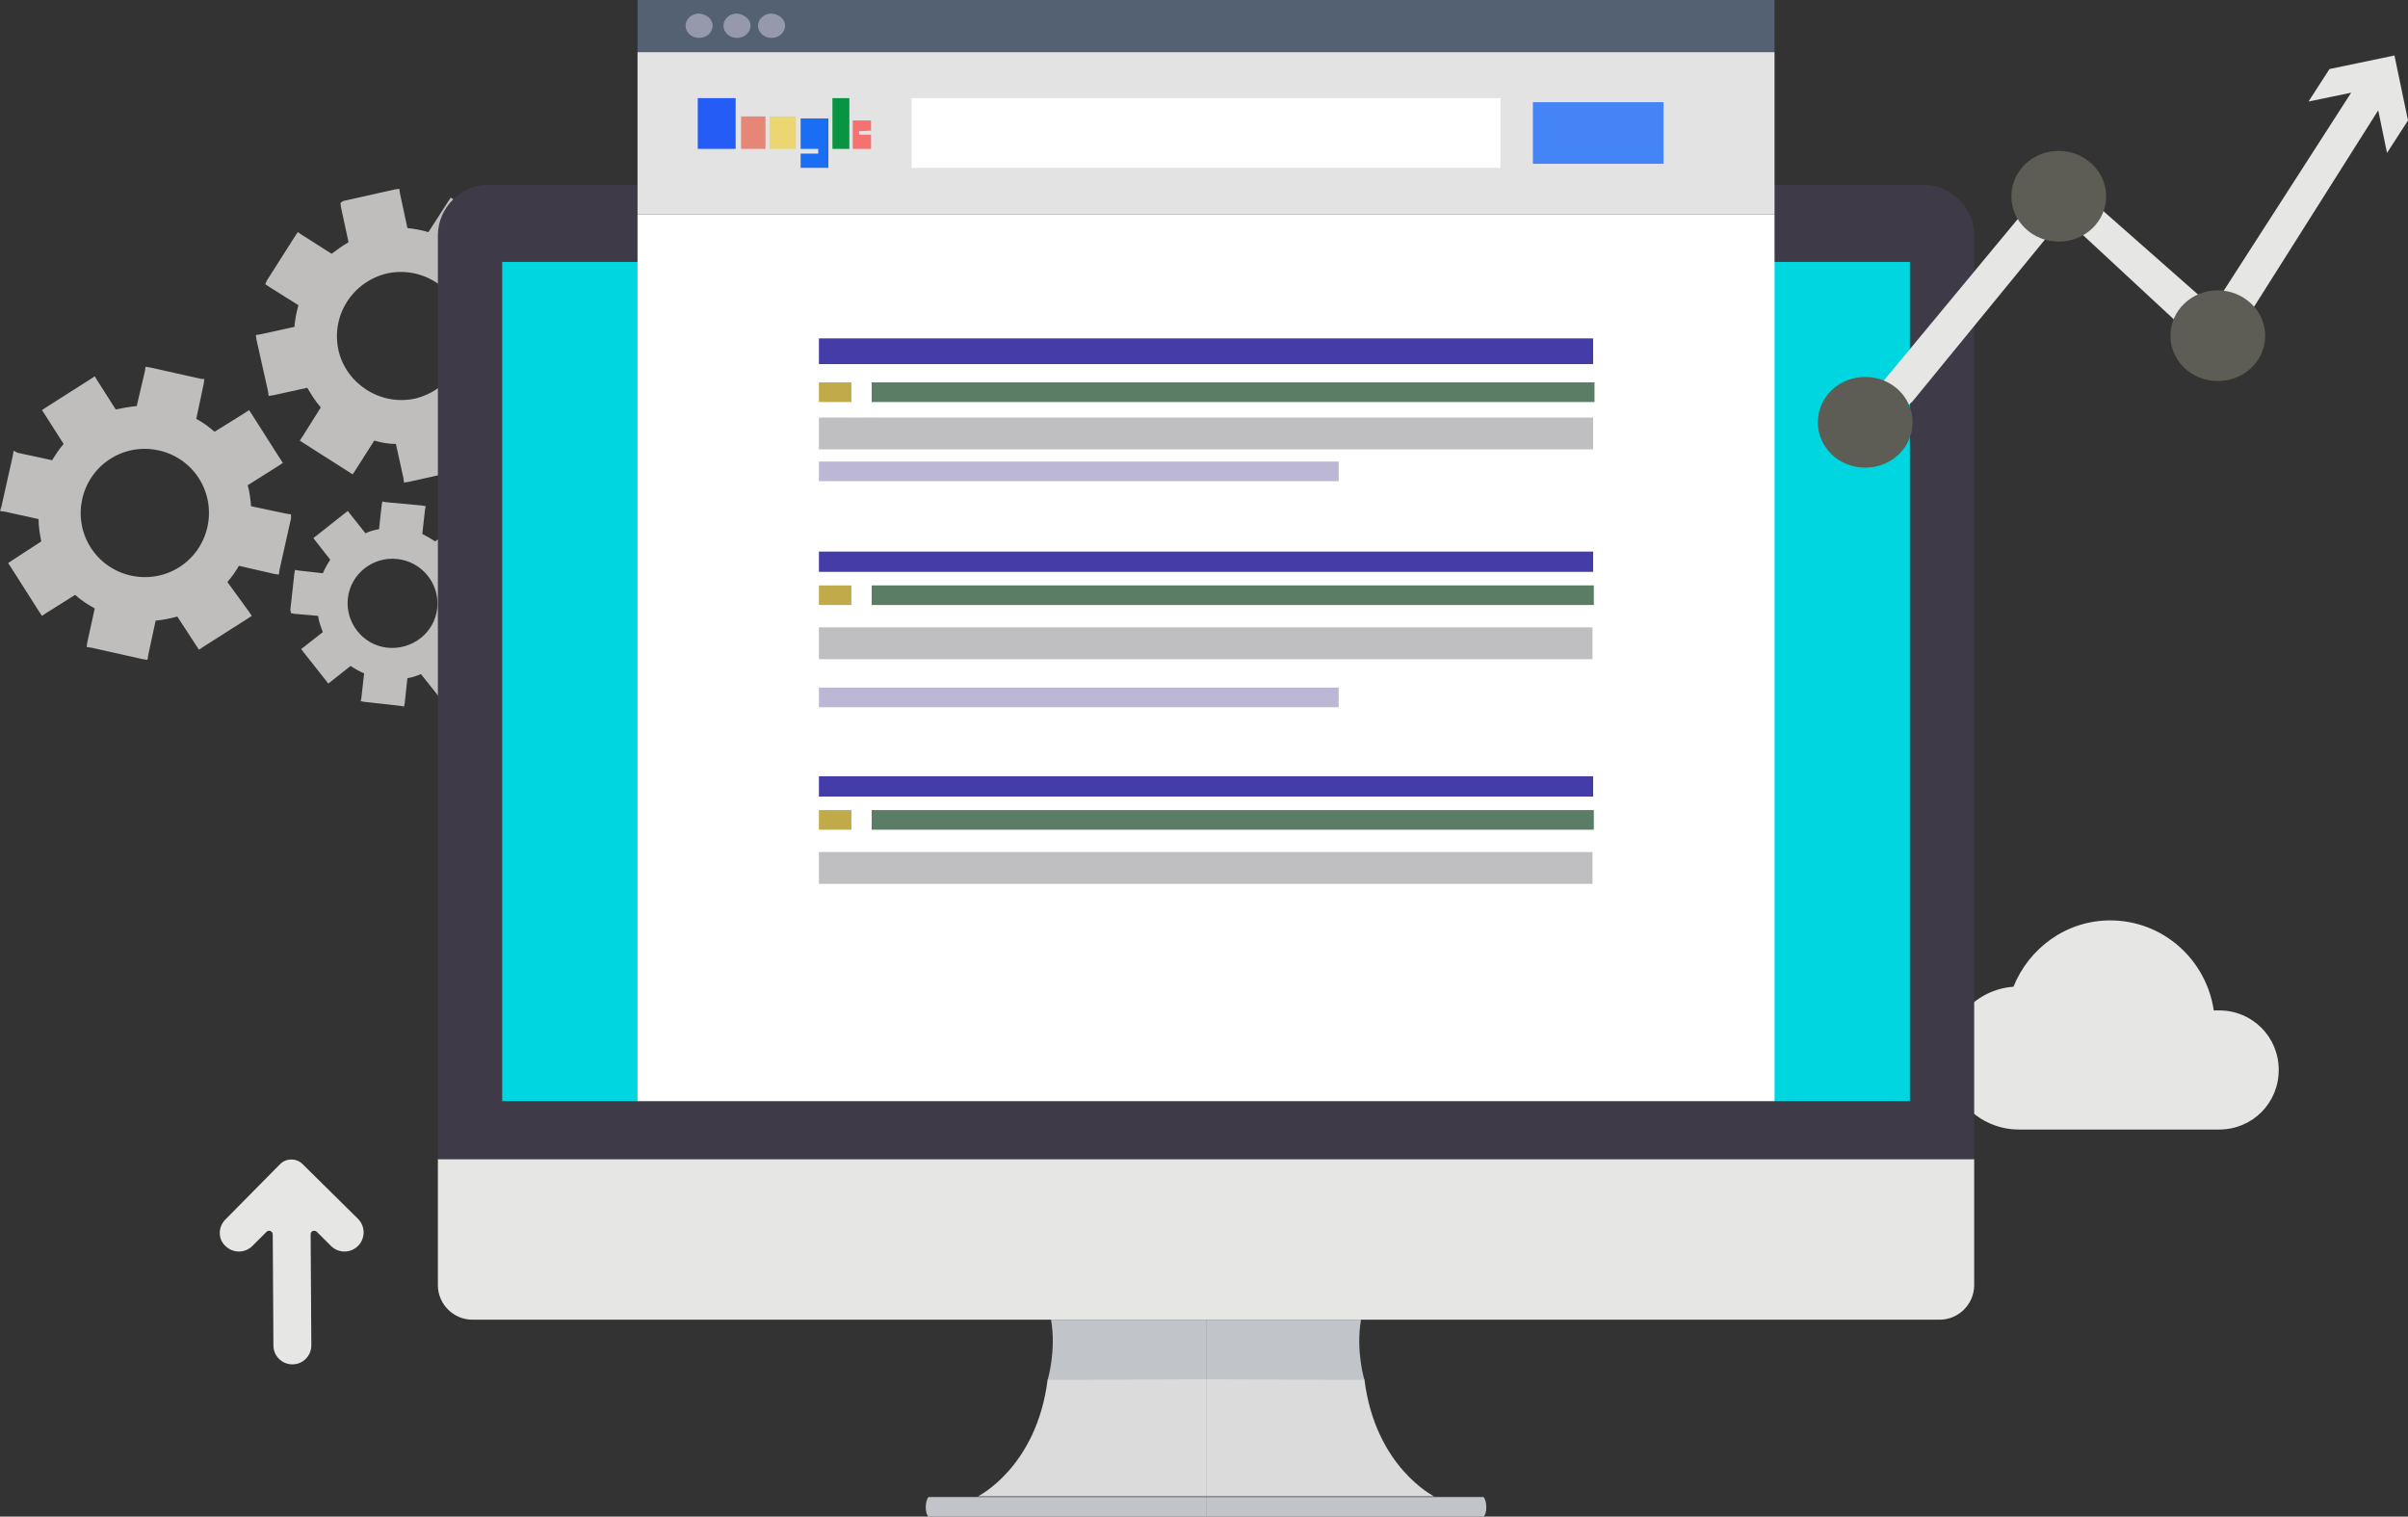 <svg xmlns="http://www.w3.org/2000/svg" xmlns:xlink="http://www.w3.org/1999/xlink" viewBox="0 0 355.8 224.1"><rect x="0" y="0" width="355.8" height="224.1" fill="#333333" stroke="none"/><style>.st0{fill:#e6e6e4}.st0,.st1,.st2{clip-path:url(#SVGID_2_)}.st1{fill:#bfbebd}.st2{fill:#00d6df}.st3{fill:#3e3a48}.st3,.st4,.st5,.st6,.st7{clip-path:url(#SVGID_2_)}.st4{fill:#dcdbdb}.st5{fill:#c1c5c9}.st6{fill:#fff}.st7{fill:#e3e3e3}.st10,.st11,.st12,.st8,.st9{clip-path:url(#SVGID_2_)}.st8{fill:#4484f6}.st9{fill:#255cf6}.st10{fill:#e58677}.st11{fill:#ecd671}.st12{fill:#196ef3}.st13{fill:#079543}.st13,.st14,.st15,.st16,.st17{clip-path:url(#SVGID_2_)}.st14{fill:#f4726f}.st15{fill:#546172}.st16{fill:#9698ac}.st17{fill:#453da7}.st18{fill:#c0aa49}.st18,.st19,.st20,.st21,.st22{clip-path:url(#SVGID_2_)}.st19{fill:#5b7c65}.st20{fill:#bfbec0}.st21{fill:#bcb7d5}.st22{fill:#5e5d55}</style><defs><path id="SVGID_1_" d="M0 0h355.8v224.1H0z"/></defs><clipPath id="SVGID_2_"><use xlink:href="#SVGID_1_" overflow="visible"/></clipPath><path d="M297.5 145.8c2.3-5.7 7.8-9.8 14.3-9.8 7.8 0 14.2 5.8 15.3 13.3h.8c4.9 0 8.8 3.9 8.8 8.8s-3.9 8.8-8.8 8.8h-29.6c-5.8 0-10.6-4.7-10.6-10.6 0-5.5 4.3-10.1 9.8-10.5" class="st0"/><path d="M80.3 49.8l.7-.1-.2-.7-1.7-7.6-.1-.7-.7.1-5.2 1.2c-.5-1-1.2-1.9-1.9-2.7l2.8-4.5.4-.6-.6-.4-6.6-4.2-.6-.4-.4.6-2.9 4.5c-1-.3-2.1-.5-3.1-.6l-1.1-5.1-.1-.7-.7.1-7.6 1.7-.4.3.1.7 1.1 5.1c-.9.5-1.7 1.1-2.5 1.7l-4.4-2.8-.6-.4-.4.6-4.2 6.6-.2.5.6.4 4.3 2.7c-.3 1-.5 2.1-.6 3.2l-5 1.1-.7.1.1.7 1.7 7.6.1.7.7-.1 5-1.1c.6 1 1.2 2 2 2.9l-2.7 4.3-.4.6.6.4 6.6 4.2.6.4.4-.6 2.8-4.4c1 .3 2.1.5 3.2.5l1.1 5 .1.7.7-.1 7.6-1.7.7-.1-.1-.7-1.1-5.2c.8-.5 1.6-1 2.4-1.7l4.5 2.9.6.4.4-.6 4.2-6.6.4-.6-.6-.4-4.9-2.9c.3-1 .5-2 .6-3l5.2-1.2zm-11.8-2.2c1.1 5.1-2.1 10.1-7.2 11.3-5.1 1.1-10.2-2.2-11.3-7.2-1.1-5.1 2.1-10.1 7.2-11.3 5.1-1.1 10.2 2.1 11.3 7.2M41.2 68.8l.6-.4-.4-.6-4.2-6.6-.4-.6-.6.4-4.5 2.8c-.8-.7-1.7-1.4-2.7-1.9l1.1-5.2.1-.7h-.4l-7.6-1.7-.7-.1-.1.7-1.2 5.1c-1.1.1-2.1.3-3.1.5l-2.8-4.4-.3-.5-.6.4-6.6 4.2-.6.4.4.6 2.8 4.4c-.7.8-1.2 1.6-1.7 2.4l-5.1-1.1-.6-.3-.1.7-1.7 7.6-.2.6.7.1 5 1.1c0 1.2.2 2.3.4 3.3l-4.3 2.8-.6.4.4.6 4.2 6.6.4.6.6-.4 4.3-2.7c.9.8 1.8 1.4 2.9 2l-1.1 5-.1.7.7.1 7.6 1.7.7.1.1-.7 1.1-5.1c1.1-.1 2.1-.3 3.2-.6l2.8 4.3.4.6.6-.4 6.6-4.2.6-.4-.4-.6-3.2-4.4c.6-.7 1.2-1.5 1.7-2.4l5.2 1.2.7.1.1-.7 1.7-7.6V76l-.7-.1-5.2-1.1c-.1-1-.2-2.1-.5-3.1l4.6-2.9zm-11.8 1.9c2.8 4.4 1.5 10.3-2.9 13.1-4.4 2.8-10.3 1.5-13.1-2.9-2.8-4.4-1.5-10.3 2.9-13.1 4.4-2.8 10.3-1.5 13.1 2.9m42.5 23.4l.5.1.1-.5.6-5.4.1-.5-.5-.1-3.7-.4c-.1-.8-.3-1.5-.6-2.2l2.9-2.3.4-.3-.3-.4-3.4-4.3-.3-.4-.4.3-3 2.3c-.6-.4-1.3-.8-1.9-1.1l.4-3.6.1-.5-.5-.1-5.4-.5-.5-.1-.1.5-.4 3.6c-.7.1-1.4.3-2 .6l-2.3-2.9-.3-.4-.4.3-4.3 3.4-.4.3.3.4 2.2 2.8c-.4.6-.8 1.3-1.1 2l-3.6-.4-.5-.1-.1.5-.6 5.4.1.5.5.1 3.5.3c.1.8.4 1.6.7 2.4l-2.8 2.2-.4.3.3.4 3.4 4.3.3.4.4-.3 2.9-2.3c.6.4 1.3.8 2 1.1l-.4 3.6-.1.5.5.1 5.4.6.5.1.1-.5.4-3.7c.7-.1 1.3-.3 2-.6l2.3 2.9.3.4.4-.3 4.3-3.4.4-.3-.3-.4-2.3-2.9c.4-.6.8-1.2 1.1-1.9l3.5.4zm-7.3-4.2c-.4 3.6-3.7 6.2-7.4 5.8-3.6-.4-6.2-3.7-5.8-7.3.4-3.6 3.7-6.2 7.3-5.8 3.7.4 6.3 3.7 5.9 7.3" class="st1"/><path d="M71.7 37.2h213v127h-213z" class="st2"/><path d="M284.2 27.3h-212c-4.1 0-7.5 3.4-7.5 7.5v136.5h227V34.8c0-4.1-3.4-7.5-7.5-7.5m-2 135.4h-208v-124h208v124z" class="st3"/><path d="M286.6 195H69.8c-2.8 0-5.1-2.3-5.1-5.1v-18.6h227v18.6c0 2.8-2.3 5.1-5.1 5.1" class="st0"/><path d="M178.2 203.8v17.3h33.7s-8.7-4.3-10.3-17.3h-23.4z" class="st4"/><path d="M178.2 195v8.8l23.4.1s-1.3-4.3-.5-8.9h-22.9zm0 26.2v2.9h41c.6-.5.5-2.4 0-2.9h-41z" class="st5"/><path d="M178.2 203.8v17.3h-33.7s8.7-4.3 10.3-17.3h23.4z" class="st4"/><path d="M178.2 195v8.8l-23.4.1s1.3-4.3.5-8.9h22.9zm0 26.2v2.9h-41c-.6-.5-.5-2.4 0-2.9h41z" class="st5"/><path d="M94.2 31.7h168v131h-168z" class="st6"/><path d="M94.2 7.7h168v24h-168z" class="st7"/><path d="M134.7 14.5h87v10.3h-87z" class="st6"/><path d="M226.5 15.1h19.3v9.1h-19.3z" class="st8"/><path d="M103.1 14.5h5.6V22h-5.6z" class="st9"/><path d="M109.5 17.2h3.6V22h-3.6z" class="st10"/><path d="M113.7 17.2h3.9V22h-3.9z" class="st11"/><path d="M118.3 17.5V22h2.6v.7h-2.6v2.1h4.1v-7.3z" class="st12"/><path d="M123 14.5h2.5V22H123z" class="st13"/><path d="M126 17.8V22h2.7v-2.1H127l-.1-.5 1.8-.1v-1.5z" class="st14"/><path d="M94.2 0h168v7.7h-168z" class="st15"/><path d="M105.3 3.8c0 1-.9 1.8-2 1.8s-2-.8-2-1.8.9-1.8 2-1.8c1.2.1 2 .9 2 1.8m10.7 0c0 1-.9 1.8-2 1.8s-2-.8-2-1.8.9-1.8 2-1.8c1.2.1 2 .9 2 1.8m-5.1 0c0 1-.9 1.8-2 1.8s-2-.8-2-1.8.9-1.8 2-1.8c1.1.1 2 .9 2 1.8" class="st16"/><path d="M121 50h114.4v3.8H121z" class="st17"/><path d="M121 56.5h4.8v2.9H121z" class="st18"/><path d="M128.8 56.5h106.8v2.9H128.8z" class="st19"/><path d="M121 61.7h114.4v4.7H121z" class="st20"/><path d="M121 68.2h76.8v2.9H121z" class="st21"/><path d="M121 81.5h114.4v3H121z" class="st17"/><path d="M121 86.5h4.8v2.9H121z" class="st18"/><path d="M128.8 86.5h106.7v2.9H128.8z" class="st19"/><path d="M121 92.7h114.3v4.7H121z" class="st20"/><path d="M121 101.6h76.8v2.9H121z" class="st21"/><path d="M121 114.7h114.4v3H121z" class="st17"/><path d="M128.8 119.7h106.7v2.9H128.8z" class="st19"/><path d="M121 125.9h114.3v4.7H121z" class="st20"/><path d="M121 119.7h4.8v2.9H121z" class="st18"/><path d="M33.3 184.1c1.1 1.1 2.9 1.1 4 0l2.1-2.1c.3-.3.9-.1.9.4l.1 16.4c0 1.6 1.3 2.8 2.8 2.8 1.6 0 2.8-1.3 2.8-2.8l-.1-16.4c0-.5.5-.7.9-.4l2.1 2.1c1.1 1.1 2.9 1.1 4 0s1.1-2.9 0-4l-8.2-8.1c-.9-.9-2.4-.9-3.3 0l-8.1 8.2c-1.1 1.1-1.1 2.9 0 3.9M282.6 59.3l21.6-26.4-4.6-2.3-22.3 26.9 2.8 4.1zm23.2-26.4l18 16.7 3.9-3.5L308.3 29z" class="st0"/><path d="M282.6 62.4c0 3.7-3.1 6.7-7 6.7s-7-3-7-6.7 3.1-6.7 7-6.7 7 3 7 6.7M311.2 29c0 3.7-3.1 6.7-7 6.7s-7-3-7-6.7 3.1-6.7 7-6.7c3.8 0 7 3 7 6.7" class="st22"/><path d="M344.2 10.2l-3.1 4.8 6.3-1.3-21.3 33.1 5.2 1.3 20.1-31.8 1.3 6.3 3.1-4.8-2-9.6z" class="st0"/><path d="M334.7 49.6c0 3.7-3.1 6.7-7 6.7s-7-3-7-6.7 3.1-6.7 7-6.7c3.8 0 7 3 7 6.7" class="st22"/></svg>